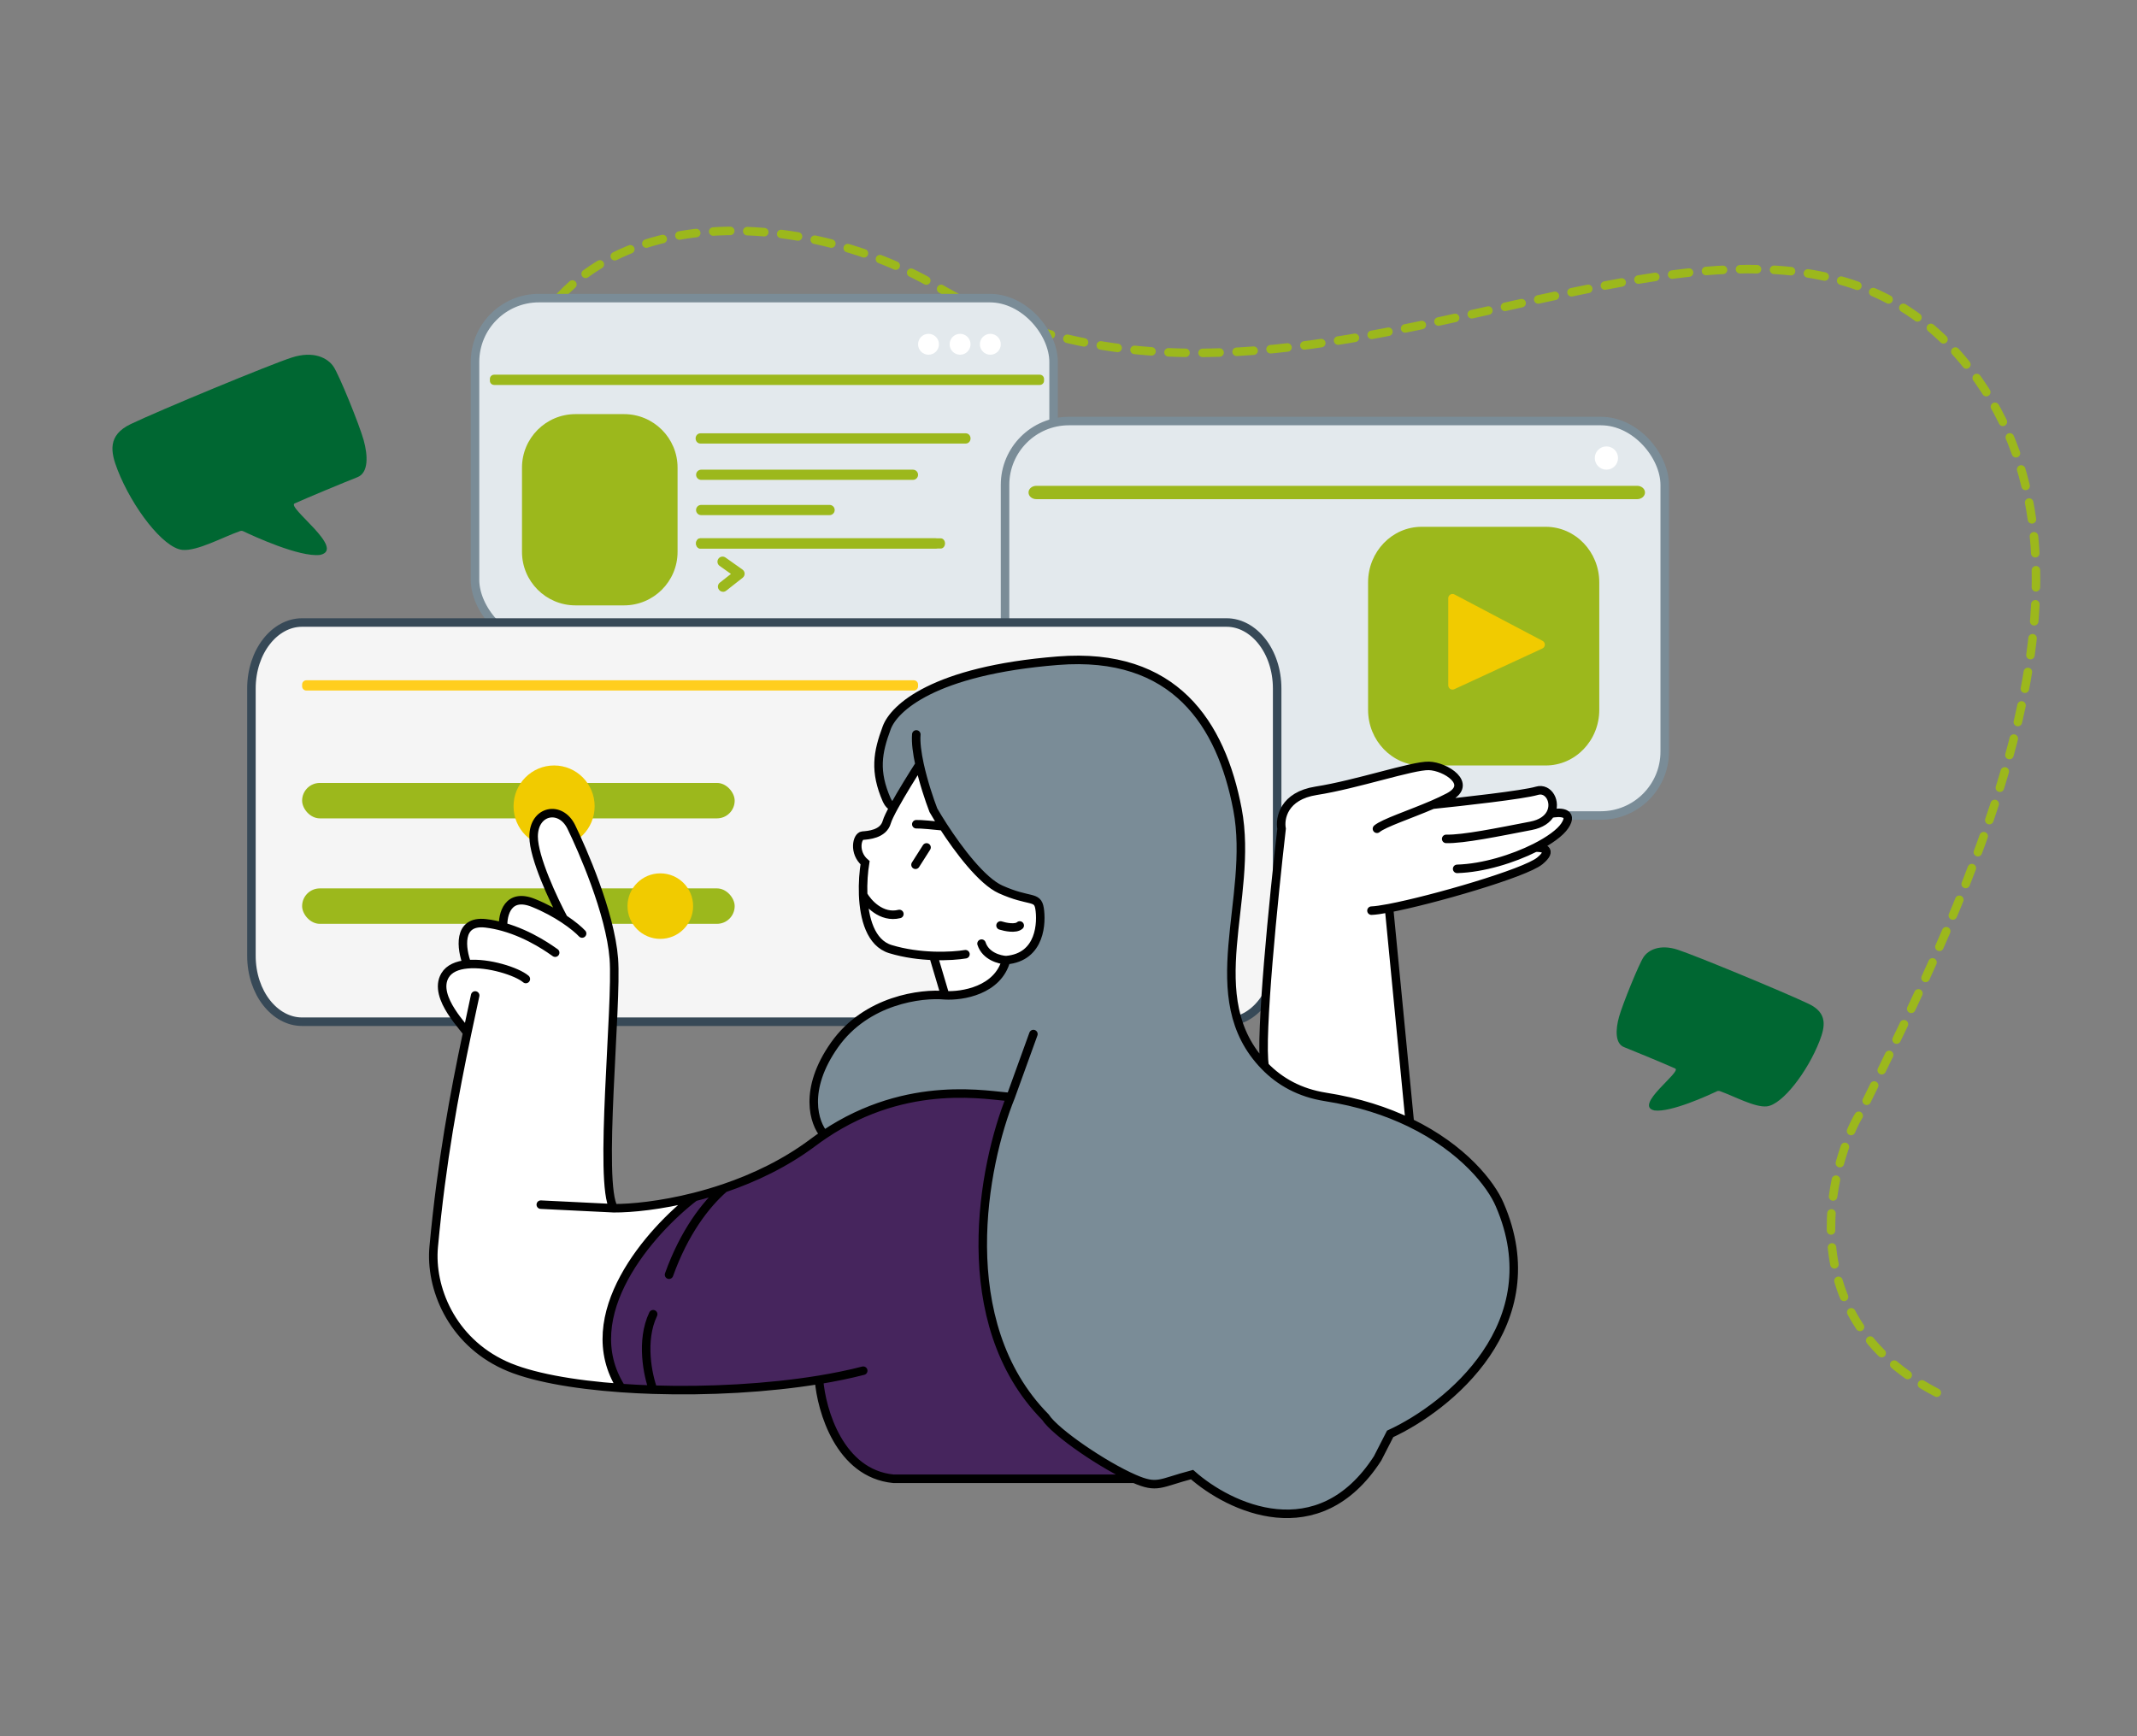 <svg width="128" height="104" viewBox="0 0 128 104" fill="none" xmlns="http://www.w3.org/2000/svg">
<rect x="0" y="0" width="128" height="104" fill="#808080" stroke="none"/>
<path d="M116.008 83.423C106.132 78.287 110.501 67.915 111.465 66.633C117.876 53.665 127.725 33.718 117.589 21.594C104.529 5.973 78.061 30.1 56.112 17.159C47.11 11.852 30.861 11.43 30.118 26.92" stroke="#9CB81C" stroke-width="0.51" stroke-linecap="round" stroke-dasharray="1.02 1.02"/>
<rect x="28.452" y="17.857" width="34.655" height="20.699" rx="3.826" fill="#E3E9ED" stroke="#7A8C97" stroke-width="0.51"/>
<rect x="60.199" y="25.22" width="39.513" height="23.629" rx="3.826" fill="#E3E9ED" stroke="#7A8C97" stroke-width="0.51"/>
<path d="M18.087 37.289H73.471C75.086 37.289 76.498 38.999 76.498 41.245V57.246C76.498 59.492 75.086 61.201 73.471 61.201H18.087C16.472 61.201 15.06 59.492 15.06 57.246V41.245C15.06 38.999 16.472 37.289 18.087 37.289Z" fill="#F5F5F5" stroke="#374957" stroke-width="0.51"/>
<rect x="18.096" y="46.898" width="25.909" height="2.123" rx="1.061" fill="#9CB81C"/>
<rect x="18.096" y="53.215" width="25.909" height="2.123" rx="1.061" fill="#9CB81C"/>
<path fill-rule="evenodd" clip-rule="evenodd" d="M39.551 52.314C40.635 52.314 41.516 53.192 41.516 54.276C41.516 55.361 40.635 56.239 39.551 56.239C38.467 56.239 37.586 55.361 37.586 54.276C37.586 53.192 38.467 52.314 39.551 52.314Z" fill="#F1CB00"/>
<path fill-rule="evenodd" clip-rule="evenodd" d="M33.189 45.852C34.53 45.852 35.617 46.945 35.617 48.296C35.617 49.646 34.53 50.739 33.189 50.739C31.847 50.739 30.76 49.646 30.76 48.296C30.76 46.945 31.847 45.852 33.189 45.852Z" fill="#F1CB00"/>
<path d="M54.734 40.749H18.351C18.21 40.749 18.096 40.863 18.096 41.004V41.109C18.096 41.25 18.21 41.364 18.351 41.364H54.734C54.874 41.364 54.989 41.25 54.989 41.109V41.004C54.989 40.863 54.874 40.749 54.734 40.749Z" fill="#FFCE1E"/>
<path fill-rule="evenodd" clip-rule="evenodd" d="M85.148 31.556H92.588C94.357 31.556 95.792 33.048 95.792 34.886V42.521C95.792 44.359 94.357 45.852 92.588 45.852H85.148C83.38 45.852 81.944 44.359 81.944 42.521V34.886C81.944 33.048 83.38 31.556 85.148 31.556Z" fill="#9CB81C"/>
<path d="M86.746 41.052V35.834C86.746 35.642 86.95 35.518 87.12 35.608L92.396 38.388C92.582 38.486 92.576 38.756 92.384 38.845L87.108 41.284C86.939 41.362 86.746 41.239 86.746 41.052Z" fill="#F1CB00"/>
<path d="M62.28 22.444H29.598C29.457 22.444 29.343 22.558 29.343 22.699V22.804C29.343 22.945 29.457 23.059 29.598 23.059H62.28C62.421 23.059 62.535 22.945 62.535 22.804V22.699C62.535 22.558 62.421 22.444 62.28 22.444Z" fill="#9CB81C"/>
<path d="M56.347 32.858H41.948C41.806 32.858 41.692 32.721 41.692 32.552C41.692 32.382 41.806 32.246 41.948 32.246H56.347C56.489 32.246 56.604 32.382 56.604 32.552C56.604 32.721 56.489 32.858 56.347 32.858Z" fill="#9CB81C"/>
<path d="M43.309 35.447C43.218 35.447 43.127 35.407 43.067 35.329C42.961 35.196 42.985 35.002 43.118 34.899L43.781 34.378L43.103 33.896C42.964 33.8 42.933 33.606 43.03 33.469C43.127 33.33 43.318 33.3 43.457 33.397L44.472 34.117C44.55 34.172 44.599 34.263 44.602 34.36C44.602 34.457 44.56 34.547 44.484 34.608L43.497 35.383C43.439 35.426 43.373 35.45 43.306 35.45L43.309 35.447Z" fill="#9CB81C"/>
<path d="M49.689 30.856H41.998C41.828 30.856 41.692 30.72 41.692 30.55C41.692 30.381 41.828 30.245 41.998 30.245H49.689C49.859 30.245 49.995 30.381 49.995 30.55C49.995 30.72 49.859 30.856 49.689 30.856Z" fill="#9CB81C"/>
<path d="M56.035 32.858H41.943C41.804 32.858 41.692 32.721 41.692 32.552C41.692 32.382 41.804 32.246 41.943 32.246H56.035C56.174 32.246 56.286 32.382 56.286 32.552C56.286 32.721 56.174 32.858 56.035 32.858Z" fill="#9CB81C"/>
<path d="M57.85 26.568H41.947C41.791 26.568 41.665 26.432 41.665 26.262C41.665 26.093 41.791 25.956 41.947 25.956H57.85C58.007 25.956 58.133 26.093 58.133 26.262C58.133 26.432 58.007 26.568 57.85 26.568Z" fill="#9CB81C"/>
<path d="M54.683 28.745H42.001C41.831 28.745 41.695 28.609 41.695 28.44C41.695 28.27 41.831 28.134 42.001 28.134H54.683C54.852 28.134 54.989 28.27 54.989 28.44C54.989 28.609 54.852 28.745 54.683 28.745Z" fill="#9CB81C"/>
<path fill-rule="evenodd" clip-rule="evenodd" d="M34.47 24.806H37.38C39.148 24.806 40.584 26.241 40.584 28.01V33.058C40.584 34.826 39.148 36.262 37.38 36.262H34.47C32.701 36.262 31.266 34.826 31.266 33.058V28.01C31.266 26.241 32.701 24.806 34.47 24.806Z" fill="#9CB81C"/>
<path d="M98.061 29.9H62.075C61.816 29.9 61.606 29.722 61.606 29.5C61.606 29.279 61.816 29.101 62.075 29.101H98.061C98.32 29.101 98.53 29.279 98.53 29.5C98.53 29.722 98.32 29.9 98.061 29.9Z" fill="#9CB81C"/>
<path fill-rule="evenodd" clip-rule="evenodd" d="M96.22 26.741C96.605 26.741 96.916 27.052 96.916 27.437C96.916 27.822 96.605 28.134 96.22 28.134C95.835 28.134 95.523 27.822 95.523 27.437C95.523 27.052 95.835 26.741 96.22 26.741Z" fill="white"/>
<circle cx="59.318" cy="20.622" r="0.626" fill="white"/>
<circle cx="57.506" cy="20.622" r="0.626" fill="white"/>
<circle cx="55.615" cy="20.622" r="0.626" fill="white"/>
<path d="M49.056 82.653C49.202 84.497 50.297 88.263 53.509 88.579H67.938C66.115 87.788 63.217 85.811 62.615 84.886C57.023 79.207 58.899 69.733 60.536 65.706C59.333 65.671 54.439 64.549 49.362 67.964C49.143 68.111 48.924 68.266 48.705 68.43C47.031 69.686 45.164 70.567 43.381 71.172C42.776 71.377 42.181 71.551 41.606 71.697C38.984 73.701 34.435 78.798 37.215 83.145C37.836 83.189 38.474 83.221 39.123 83.242C42.411 83.347 45.984 83.156 49.056 82.653Z" fill="#46255D"/>
<path d="M60.536 65.706C58.899 69.733 57.023 79.207 62.615 84.886C63.217 85.811 66.115 87.788 67.938 88.579C69.341 89.187 69.453 88.839 71.399 88.328C73.622 90.3 78.957 92.867 82.513 87.36L83.266 85.89C86.744 84.289 92.925 79.3 89.827 72.159C89.318 70.957 87.65 68.791 84.444 67.242C83.058 66.572 81.385 66.017 79.394 65.706C77.852 65.464 76.662 64.796 75.749 63.855C71.777 59.761 75.145 53.856 74.121 48.475C73.148 43.362 70.364 39.019 63.358 39.577C55.877 40.173 53.544 42.435 53.115 43.586C52.557 45.082 52.362 46.203 53.115 47.924C53.182 48.068 53.362 48.35 53.552 48.317C54.003 47.492 54.683 46.401 55.077 45.789C55.305 46.835 55.673 47.928 55.907 48.533C56.062 48.802 56.264 49.134 56.498 49.496C57.409 50.904 58.819 52.776 59.933 53.276C61.683 54.063 62.14 53.632 62.267 54.418C62.394 55.205 62.368 57.336 60.263 57.513C59.776 59.34 57.624 59.678 56.609 59.619C55.197 59.483 51.896 59.888 49.988 62.587C48.081 65.286 48.776 67.296 49.362 67.964C54.439 64.549 59.333 65.671 60.536 65.706Z" fill="#7A8C97"/>
<path d="M75.749 63.855C76.662 64.796 77.852 65.464 79.394 65.706C81.385 66.017 83.058 66.572 84.444 67.242L83.2 54.401C85.8 53.907 91.352 52.296 92.234 51.565C93.063 50.877 92.392 50.753 91.954 50.777C92.798 50.351 93.45 49.88 93.725 49.466C94.292 48.617 93.388 48.631 92.866 48.745C93.253 48.045 92.75 47.16 92.057 47.368C91.248 47.611 87.557 48.024 85.812 48.201C86.151 48.054 86.478 47.903 86.773 47.747C88.265 46.962 86.571 45.902 85.585 45.877C84.599 45.851 81.262 46.989 78.835 47.368C76.894 47.672 76.645 49.011 76.763 49.643C76.297 53.682 75.443 62.179 75.749 63.855Z" fill="white"/>
<path d="M25.978 74.679C25.75 77.115 27.02 80.297 30.215 81.771C31.743 82.477 34.288 82.938 37.215 83.145C34.435 78.798 38.984 73.701 41.606 71.697C39.58 72.211 37.809 72.38 36.767 72.374C35.834 70.94 36.982 60.184 36.767 57.424C36.551 54.663 34.866 50.863 34.221 49.536C33.576 48.21 31.962 48.532 31.962 50.11C31.962 51.372 33.16 53.918 33.759 55.033C33.283 54.719 32.678 54.381 31.962 54.09C30.413 53.459 30.099 54.778 30.136 55.516C29.802 55.423 29.453 55.35 29.094 55.308C27.373 55.108 27.633 56.859 27.978 57.76C27.395 57.815 26.903 58.013 26.656 58.428C25.867 59.754 28.014 61.718 27.978 61.889C27.212 65.531 26.461 69.507 25.978 74.679Z" fill="white"/>
<path d="M55.907 48.533C55.673 47.928 55.305 46.835 55.077 45.789C54.683 46.401 54.003 47.492 53.552 48.317C53.334 48.715 53.169 49.051 53.115 49.243C52.906 49.978 51.992 50.029 51.663 50.055C51.333 50.08 51.104 51.069 51.815 51.678C51.732 52.186 51.672 52.882 51.7 53.602C51.756 55.002 52.144 56.492 53.337 56.853C54.213 57.119 55.12 57.229 55.907 57.256L56.609 59.619C57.624 59.678 59.776 59.34 60.263 57.513C62.368 57.336 62.394 55.205 62.267 54.418C62.14 53.632 61.683 54.063 59.933 53.276C58.819 52.776 57.409 50.904 56.498 49.496C56.264 49.134 56.062 48.802 55.907 48.533Z" fill="white"/>
<path d="M28.461 59.629C28.301 60.373 28.139 61.124 27.978 61.889M51.705 82.105C50.884 82.317 49.993 82.499 49.056 82.653M49.056 82.653C49.202 84.497 50.297 88.263 53.509 88.579H67.938M49.056 82.653C45.984 83.156 42.411 83.347 39.123 83.242M27.978 61.889C27.212 65.531 26.461 69.507 25.978 74.679C25.75 77.115 27.02 80.297 30.215 81.771C31.743 82.477 34.288 82.938 37.215 83.145M27.978 61.889C28.014 61.718 25.867 59.754 26.656 58.428C26.903 58.013 27.395 57.815 27.978 57.76M31.496 58.643C30.979 58.199 29.259 57.637 27.978 57.76M27.978 57.76C27.633 56.859 27.373 55.108 29.094 55.308C29.453 55.35 29.802 55.423 30.136 55.516M33.253 57.065C33.074 56.946 31.8 55.98 30.136 55.516M30.136 55.516C30.099 54.778 30.413 53.459 31.962 54.09C32.678 54.381 33.283 54.719 33.759 55.033M34.866 55.918C34.693 55.731 34.314 55.399 33.759 55.033M33.759 55.033C33.16 53.918 31.962 51.372 31.962 50.11C31.962 48.532 33.576 48.21 34.221 49.536C34.866 50.863 36.551 54.663 36.767 57.424C36.982 60.184 35.834 70.94 36.767 72.374M36.767 72.374L32.392 72.159M36.767 72.374C37.809 72.38 39.58 72.211 41.606 71.697M60.536 65.706L61.898 61.941M60.536 65.706C58.899 69.733 57.023 79.207 62.615 84.886C63.217 85.811 66.115 87.788 67.938 88.579M60.536 65.706C59.333 65.671 54.439 64.549 49.362 67.964M54.884 43.992C54.845 44.48 54.933 45.125 55.077 45.789M55.077 45.789C55.305 46.835 55.673 47.928 55.907 48.533C56.062 48.802 56.264 49.134 56.498 49.496M55.077 45.789C54.683 46.401 54.003 47.492 53.552 48.317M57.827 57.158C57.444 57.223 56.743 57.286 55.907 57.256M55.907 57.256C55.12 57.229 54.213 57.119 53.337 56.853C52.144 56.492 51.756 55.002 51.7 53.602M55.907 57.256L56.609 59.619M56.609 59.619C57.624 59.678 59.776 59.34 60.263 57.513M56.609 59.619C55.197 59.483 51.896 59.888 49.988 62.587C48.081 65.286 48.776 67.296 49.362 67.964M60.263 57.513C59.874 57.496 59.035 57.275 58.791 56.524M60.263 57.513C62.368 57.336 62.394 55.205 62.267 54.418C62.14 53.632 61.683 54.063 59.933 53.276C58.819 52.776 57.409 50.904 56.498 49.496M49.362 67.964C49.143 68.111 48.924 68.266 48.705 68.43C47.031 69.686 45.164 70.567 43.381 71.172M51.7 53.602C51.672 52.882 51.732 52.186 51.815 51.678C51.104 51.069 51.333 50.08 51.663 50.055C51.992 50.029 52.906 49.978 53.115 49.243C53.169 49.051 53.334 48.715 53.552 48.317M51.7 53.602C51.975 54.094 52.794 55.012 53.87 54.748M56.498 49.496C56.056 49.448 55.116 49.357 54.884 49.372M75.749 63.855C76.662 64.796 77.852 65.464 79.394 65.706C81.385 66.017 83.058 66.572 84.444 67.242M75.749 63.855C71.777 59.761 75.145 53.856 74.121 48.475C73.148 43.362 70.364 39.019 63.358 39.577C55.877 40.173 53.544 42.435 53.115 43.586C52.557 45.082 52.362 46.203 53.115 47.924C53.182 48.068 53.362 48.35 53.552 48.317M75.749 63.855C75.443 62.179 76.297 53.682 76.763 49.643C76.645 49.011 76.894 47.672 78.835 47.368C81.262 46.989 84.599 45.851 85.585 45.877C86.571 45.902 88.265 46.962 86.773 47.747C86.478 47.903 86.151 48.054 85.812 48.201M82.476 49.643C82.881 49.299 84.441 48.792 85.812 48.201M85.812 48.201C87.557 48.024 91.248 47.611 92.057 47.368C92.75 47.16 93.253 48.045 92.866 48.745M86.622 50.25C87.658 50.275 89.731 49.846 91.703 49.466C92.323 49.347 92.688 49.065 92.866 48.745M92.866 48.745C93.388 48.631 94.292 48.617 93.725 49.466C93.45 49.88 92.798 50.351 91.954 50.777M87.279 52.045C88.838 51.999 90.631 51.444 91.954 50.777M91.954 50.777C92.392 50.753 93.063 50.877 92.234 51.565C91.352 52.296 85.8 53.907 83.2 54.401M82.147 54.548C82.381 54.54 82.745 54.488 83.2 54.401M83.2 54.401L84.444 67.242M84.444 67.242C87.65 68.791 89.318 70.957 89.827 72.159C92.925 79.3 86.744 84.289 83.266 85.89L82.513 87.36C78.957 92.867 73.622 90.3 71.399 88.328C69.453 88.839 69.341 89.187 67.938 88.579M41.606 71.697C38.984 73.701 34.435 78.798 37.215 83.145M41.606 71.697C42.181 71.551 42.776 71.377 43.381 71.172M37.215 83.145C37.836 83.189 38.474 83.221 39.123 83.242M43.381 71.172C42.253 72.154 40.979 73.829 40.073 76.355M39.123 83.242C38.806 82.398 38.363 80.312 39.123 78.722" stroke="black" stroke-width="0.51" stroke-linecap="round"/>
<path d="M55.497 50.761L54.836 51.8" stroke="black" stroke-width="0.51" stroke-linecap="round"/>
<path d="M59.929 55.437C60.212 55.528 60.837 55.656 61.078 55.437" stroke="black" stroke-width="0.51" stroke-linecap="round"/>
<path d="M102.83 65.371C102.347 65.601 100.09 66.643 99.097 66.517C97.811 66.234 100.749 64.191 100.341 64.005C99.753 63.738 97.823 62.938 97.278 62.724C96.733 62.511 96.762 61.679 96.974 60.916C97.186 60.154 98.167 57.741 98.447 57.326C98.727 56.91 99.413 56.538 100.492 56.889C101.571 57.241 106.895 59.444 108.335 60.131C109.488 60.679 109.318 61.504 108.982 62.367C108.269 64.195 106.757 66.178 105.822 66.272C105.103 66.344 103.855 65.655 103.019 65.36C102.957 65.338 102.89 65.343 102.83 65.371Z" fill="#006732"/>
<path d="M14.573 31.823C15.119 32.084 17.942 33.395 19.175 33.239C20.754 32.892 17.148 30.383 17.648 30.156C18.371 29.827 20.739 28.846 21.409 28.584C22.078 28.321 22.042 27.301 21.782 26.364C21.521 25.428 20.318 22.466 19.974 21.957C19.63 21.447 18.788 20.989 17.463 21.421C16.138 21.852 9.604 24.557 7.835 25.4C6.421 26.073 6.629 27.086 7.042 28.145C7.917 30.388 9.773 32.823 10.921 32.938C11.81 33.027 13.357 32.168 14.383 31.811C14.446 31.79 14.514 31.794 14.573 31.823Z" fill="#006732"/>
</svg>
